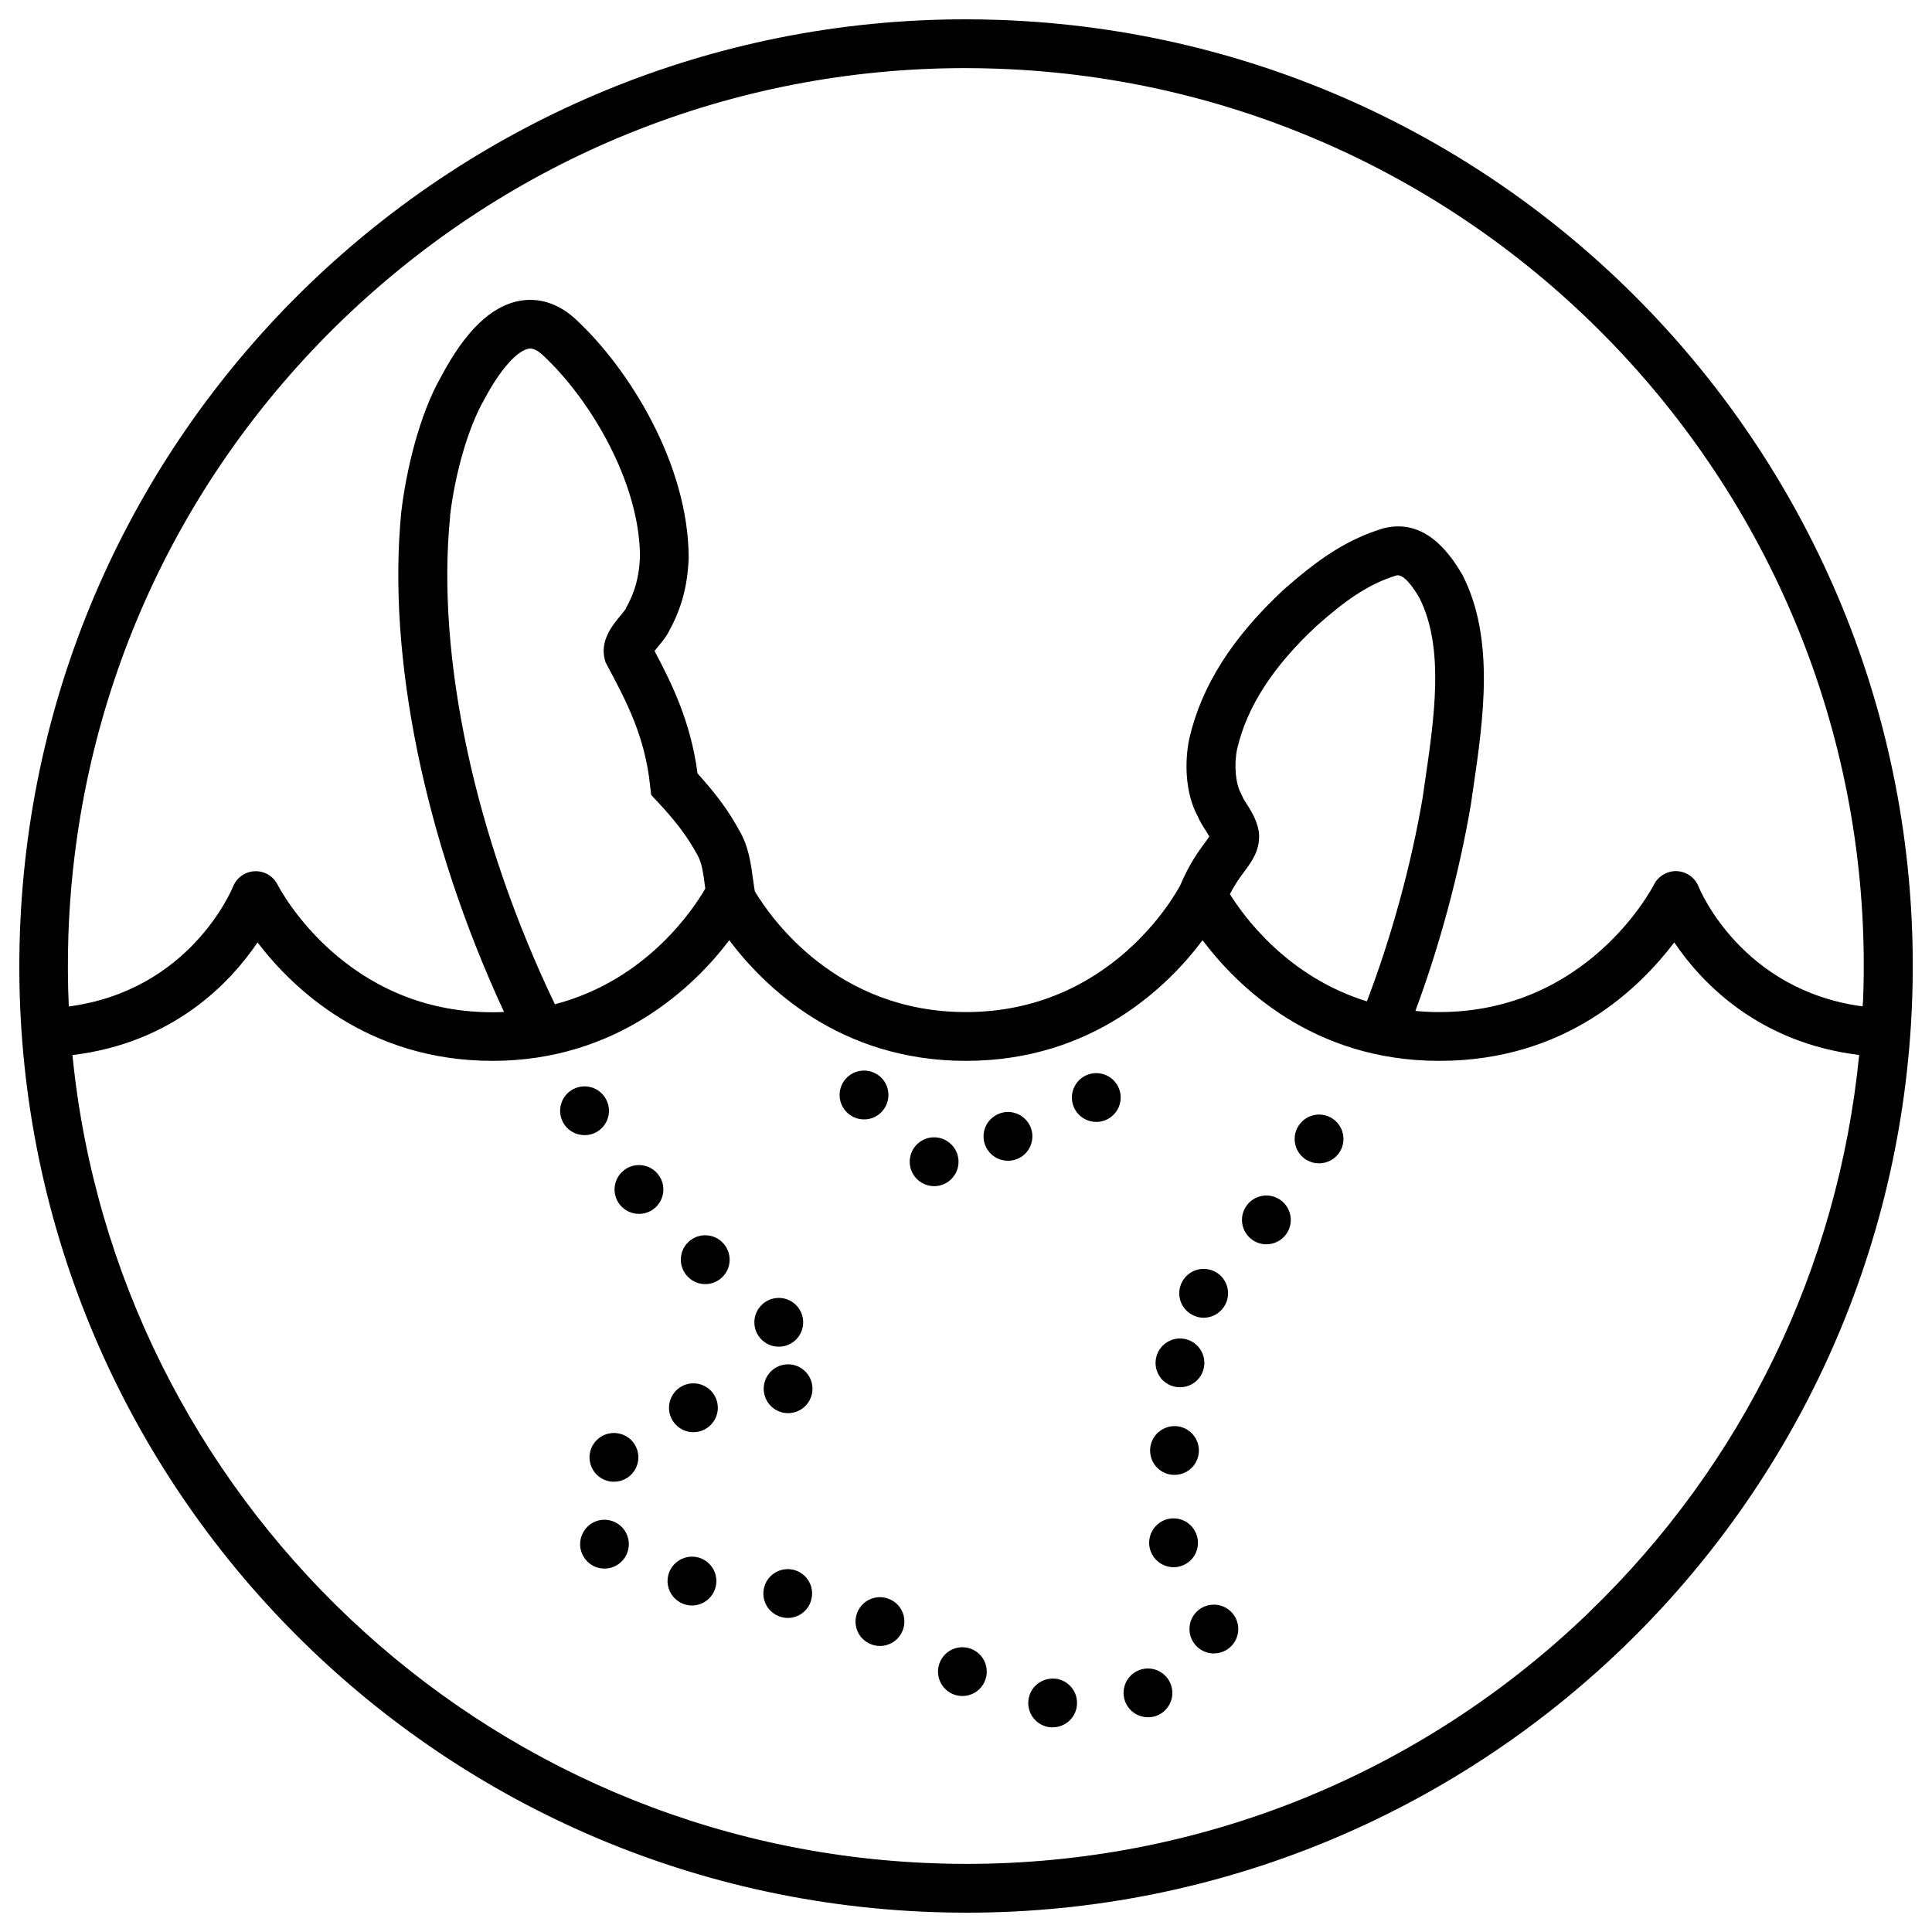 <?xml version="1.0" encoding="UTF-8"?>
<svg xmlns="http://www.w3.org/2000/svg" id="Ebene_2" viewBox="0 0 200 200">
  <defs>
    <style>.cls-1{stroke-width:0px;}</style>
  </defs>
  <path class="cls-1" d="m103.39,2.06c-1.16-.04-2.3-.06-3.45-.06v5.05c1.1,0,2.17.02,3.27.06,51.22,1.78,91.45,44.89,89.67,96.11-.01.32-.04.64-.06.96-12.47-1.66-16.81-11.96-16.99-12.41-.37-.92-1.24-1.54-2.23-1.59-.96-.05-1.92.49-2.37,1.37-.28.54-6.96,13.22-22.25,13.22-.85,0-1.66-.04-2.46-.12,2.51-6.75,4.52-14.2,5.74-21.34l.22-1.51c1.08-7.35,2.29-15.67-1.08-22.27l-.07-.12c-2.3-3.95-5.02-5.54-8.19-4.7-3.91,1.21-6.79,3.29-10.21,6.29-5.36,4.97-8.57,10.02-9.82,15.49-.47,2.26-.47,5.53.88,8.02.23.54.52,1,.79,1.41.15.24.3.47.41.68-.12.18-.29.41-.44.61-.66.89-1.64,2.23-2.55,4.39-.51.98-7.22,13.17-22.22,13.17-13.39,0-20.18-9.73-21.84-12.5-.08-.45-.14-.9-.2-1.33-.21-1.55-.44-3.32-1.41-4.97-1.1-2.02-2.38-3.76-4.32-5.9-.7-5.3-2.62-9.23-4.45-12.68.13-.16.27-.34.38-.47.43-.52.87-1.05,1.16-1.67,1.25-2.28,1.89-4.64,1.99-7.51-.01-9.61-6.12-19.58-11.81-24.8-2.18-1.94-4.29-2.05-5.67-1.8-2.96.53-5.63,3.11-8.13,7.82-2.29,3.98-3.63,9.79-4.13,13.95-1.52,15.06,2.44,34.21,10.63,51.85-.4.02-.8.03-1.2.03-15.29,0-21.97-12.68-22.25-13.22-.45-.88-1.36-1.42-2.36-1.38-.99.04-1.87.66-2.24,1.58-.19.46-4.53,10.77-17.01,12.42-.11-2.44-.12-4.91-.04-7.4.84-24.24,10.92-46.86,28.38-63.69C52.91,16.3,75.79,7.05,99.94,7.05V2s0,0,0,0C47.39,2,3.89,43.67,2.06,96.61c-1.87,54.09,40.46,99.46,94.55,101.33,1.16.04,2.31.06,3.46.06,52.55,0,96.04-41.67,97.88-94.61C199.81,49.3,157.49,3.93,103.39,2.06Zm24.67,75.51c1.01-4.4,3.73-8.6,8.27-12.81,2.94-2.59,5.25-4.27,8.22-5.19.73-.19,1.7,1.14,2.39,2.33,2.6,5.16,1.56,12.28.55,19.17l-.21,1.46c-1.2,7.06-3.24,14.47-5.78,21.13-8.15-2.52-12.66-8.66-14.18-11.1.52-1.02,1.03-1.72,1.5-2.35.75-1.01,1.59-2.15,1.52-3.83l-.04-.38c-.24-1.22-.83-2.13-1.26-2.8-.15-.23-.34-.53-.38-.65l-.18-.39c-.58-1.01-.75-2.96-.42-4.59Zm-81.48-24.12c.54-4.54,1.91-9.24,3.53-12.06,1.93-3.64,3.64-5.12,4.6-5.29.17-.03.61-.11,1.39.58,5.03,4.62,10.14,13.33,10.15,20.96-.08,2.01-.51,3.62-1.41,5.24l-.08.17c-.07.12-.33.43-.5.64-.87,1.05-2.17,2.63-1.65,4.6l.08.28.14.26c2.02,3.79,3.94,7.37,4.48,12.6l.09.85.58.62c1.96,2.09,3.16,3.68,4.18,5.54.49.84.63,1.87.8,3.16.02.13.04.26.05.39-1.12,1.94-5.99,9.48-15.57,11.97-8.26-17.22-12.31-35.98-10.84-50.52Zm117.92,113.46c-17.42,16.79-40.31,26.04-64.45,26.04-1.1,0-2.18-.02-3.28-.06-47.01-1.63-84.76-38.09-89.27-83.67,10.43-1.26,16.32-7.46,19.16-11.66,3.61,4.73,11.39,12.26,24.33,12.26s20.96-7.77,24.5-12.49c3.54,4.71,11.36,12.49,24.5,12.49s20.96-7.77,24.5-12.49c3.54,4.71,11.36,12.49,24.5,12.49s20.72-7.53,24.33-12.26c2.84,4.2,8.73,10.38,19.14,11.65-2.17,21.95-11.95,42.26-27.96,57.69Z"></path>
  <path class="cls-1" d="m98.39,118.39c-1.03-.94-2.63-.86-3.57.18-.93,1.04-.85,2.63.19,3.57.48.43,1.09.65,1.69.65.69,0,1.38-.28,1.88-.84.93-1.03.85-2.63-.19-3.56Z"></path>
  <path class="cls-1" d="m106.43,116.21c-.79-1.15-2.37-1.45-3.51-.65-1.16.78-1.45,2.36-.66,3.51.49.71,1.28,1.09,2.09,1.09.49,0,.99-.14,1.43-.44,1.14-.79,1.44-2.37.65-3.51Z"></path>
  <path class="cls-1" d="m91.19,115.18c1.01-.97,1.04-2.57.08-3.58-.97-1-2.57-1.04-3.58-.07-1,.97-1.04,2.56-.07,3.57.49.52,1.16.78,1.82.78s1.26-.23,1.75-.7Z"></path>
  <path class="cls-1" d="m112.57,111.26c-1.3.51-1.94,1.97-1.44,3.27.39,1,1.35,1.61,2.36,1.61.3,0,.61-.05.91-.17,1.3-.51,1.95-1.97,1.44-3.27-.5-1.3-1.97-1.94-3.27-1.44Z"></path>
  <path class="cls-1" d="m64.92,148.74c-1.18-.75-2.74-.41-3.49.76-.76,1.18-.41,2.74.76,3.49.43.27.9.4,1.36.4.84,0,1.65-.41,2.13-1.16.76-1.18.41-2.74-.76-3.49Z"></path>
  <path class="cls-1" d="m64.57,121.16c-1.09.87-1.27,2.46-.4,3.55.5.62,1.23.95,1.98.95.55,0,1.11-.18,1.57-.55,1.09-.87,1.27-2.46.4-3.55-.87-1.09-2.46-1.27-3.55-.4Z"></path>
  <path class="cls-1" d="m60.86,158c-1.02.96-1.08,2.55-.13,3.57h0c.49.54,1.17.81,1.84.81.62,0,1.24-.23,1.72-.68,1.02-.95,1.08-2.55.13-3.57s-2.55-1.08-3.57-.13Z"></path>
  <path class="cls-1" d="m122.15,143.61c.44,0,.88-.11,1.28-.35,1.2-.7,1.6-2.25.9-3.45-.71-1.21-2.26-1.61-3.46-.9-1.21.71-1.6,2.26-.9,3.46.47.8,1.31,1.24,2.18,1.24Z"></path>
  <path class="cls-1" d="m61.64,117.25c1.25-.63,1.76-2.14,1.13-3.39-.62-1.25-2.14-1.76-3.39-1.13-1.25.62-1.75,2.14-1.13,3.39.44.88,1.34,1.39,2.26,1.39.38,0,.77-.08,1.13-.26Z"></path>
  <path class="cls-1" d="m120.4,152.39c.38.2.78.29,1.18.29.91,0,1.78-.48,2.23-1.34.66-1.23.19-2.76-1.05-3.42-1.23-.65-2.76-.17-3.41,1.06-.65,1.23-.18,2.76,1.05,3.41Z"></path>
  <path class="cls-1" d="m124.6,136.41c.64,0,1.28-.24,1.77-.73,1-.98,1.01-2.57.04-3.57-.98-.99-2.58-1.01-3.58-.03-.99.98-1.01,2.58-.03,3.57.5.5,1.15.76,1.8.76Z"></path>
  <path class="cls-1" d="m72.01,161.17c-1.38-.2-2.67.75-2.88,2.13-.2,1.38.75,2.66,2.13,2.87.12.02.25.03.37.03,1.23,0,2.31-.9,2.5-2.15.21-1.38-.74-2.67-2.12-2.88Z"></path>
  <path class="cls-1" d="m92.12,165.56c-1.28-.57-2.77,0-3.34,1.28-.56,1.28,0,2.77,1.29,3.33.33.15.68.22,1.02.22.97,0,1.89-.56,2.31-1.5.57-1.27,0-2.77-1.28-3.33Z"></path>
  <path class="cls-1" d="m123.72,158.54c-.64-1.24-2.17-1.72-3.41-1.07-1.23.65-1.71,2.18-1.06,3.41.45.86,1.33,1.36,2.24,1.36.39,0,.8-.1,1.17-.29,1.24-.65,1.71-2.18,1.06-3.41Z"></path>
  <path class="cls-1" d="m109.23,173.78c-1.38-.14-2.63.86-2.77,2.25-.15,1.39.86,2.63,2.25,2.78.09,0,.18,0,.27,0,1.27,0,2.37-.96,2.5-2.26.15-1.39-.86-2.63-2.25-2.78Z"></path>
  <path class="cls-1" d="m125.83,166.12c-1.39-.1-2.6.95-2.69,2.34-.1,1.39.95,2.6,2.35,2.7h.17c1.32,0,2.43-1.02,2.52-2.35.1-1.39-.96-2.6-2.35-2.69Z"></path>
  <path class="cls-1" d="m117.98,172.87c-1.31.47-1.99,1.92-1.52,3.23.37,1.03,1.34,1.67,2.38,1.67.28,0,.57-.04.85-.14,1.31-.48,2-1.92,1.52-3.24-.47-1.31-1.92-1.99-3.23-1.52Z"></path>
  <path class="cls-1" d="m132.59,124.25c-1.13-.83-2.71-.58-3.53.54-.83,1.13-.58,2.71.54,3.53.45.33.98.49,1.49.49.78,0,1.55-.36,2.04-1.03.83-1.12.58-2.71-.54-3.53Z"></path>
  <path class="cls-1" d="m137.82,115.72c-1.2-.7-2.75-.29-3.45.91-.71,1.2-.3,2.75.9,3.46.4.23.84.34,1.27.34.87,0,1.72-.45,2.19-1.25.7-1.2.3-2.75-.91-3.46Z"></path>
  <path class="cls-1" d="m80.85,141.34c-1.34.41-2.09,1.83-1.68,3.16.33,1.09,1.33,1.79,2.41,1.79.25,0,.49-.04.74-.11,1.33-.41,2.08-1.82,1.68-3.15-.41-1.34-1.82-2.09-3.15-1.69Z"></path>
  <path class="cls-1" d="m101,170.93c-1.17-.76-2.73-.43-3.49.74-.76,1.17-.43,2.73.74,3.49.42.28.9.41,1.37.41.83,0,1.64-.4,2.12-1.15.76-1.17.43-2.73-.74-3.49Z"></path>
  <path class="cls-1" d="m71.14,128.69c-.94,1.03-.87,2.63.16,3.57.48.45,1.09.67,1.71.67.68,0,1.36-.28,1.86-.82.94-1.03.87-2.62-.16-3.57-1.02-.94-2.62-.88-3.57.15Z"></path>
  <path class="cls-1" d="m82.52,138.55c.92-1.05.81-2.65-.24-3.57-1.05-.91-2.64-.81-3.56.24-.92,1.05-.82,2.64.23,3.56.48.42,1.07.63,1.67.63.7,0,1.4-.29,1.9-.86Z"></path>
  <path class="cls-1" d="m82.03,162.48c-1.37-.26-2.7.63-2.96,2-.27,1.37.63,2.69,2,2.96.16.03.32.05.48.05,1.19,0,2.24-.84,2.47-2.05.27-1.37-.62-2.69-1.99-2.96Z"></path>
  <path class="cls-1" d="m71.24,143.26c-1.36.3-2.22,1.65-1.93,3.01.26,1.18,1.31,1.99,2.47,1.99.18,0,.36-.02.54-.06,1.36-.3,2.23-1.65,1.93-3.01-.3-1.36-1.64-2.22-3.01-1.93Z"></path>
</svg>

